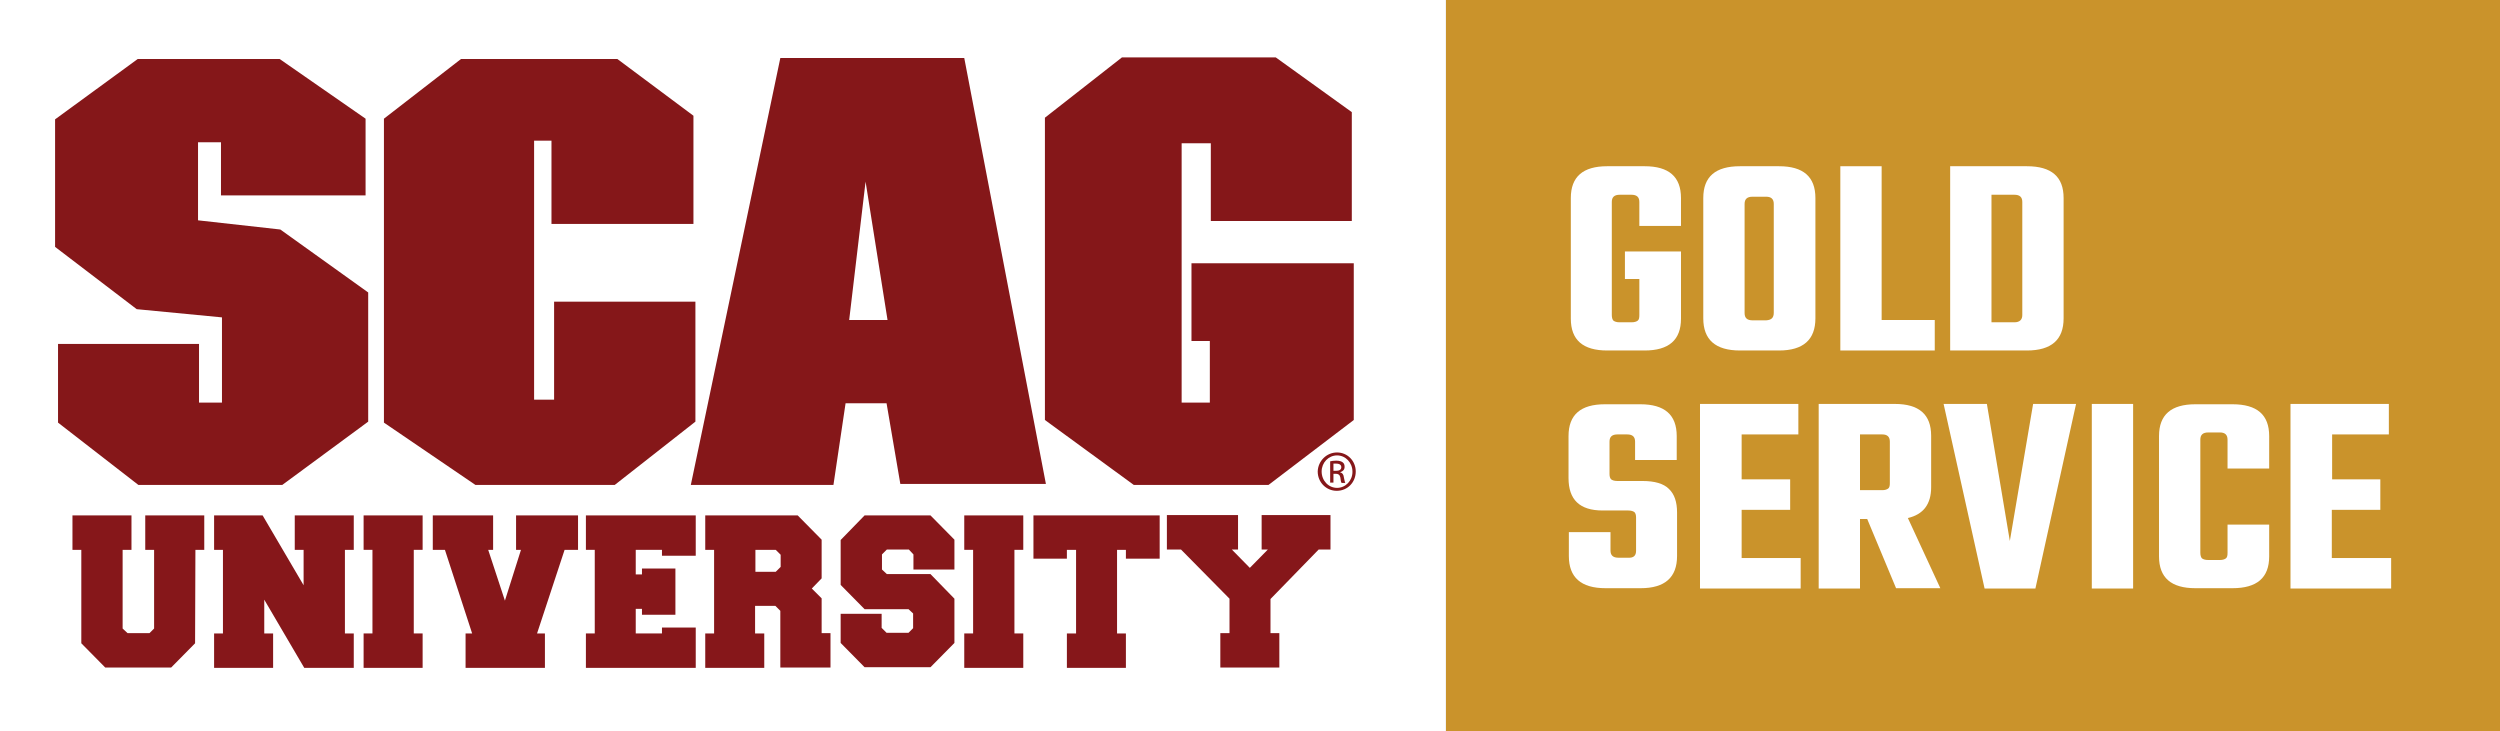 <?xml version="1.0" encoding="utf-8"?>
<!-- Generator: Adobe Illustrator 27.7.0, SVG Export Plug-In . SVG Version: 6.00 Build 0)  -->
<svg version="1.1" id="Layer_2_00000176024238444982699680000017444559726804172187_"
	 xmlns="http://www.w3.org/2000/svg" xmlns:xlink="http://www.w3.org/1999/xlink" x="0px" y="0px" viewBox="0 0 762.5 223"
	 style="enable-background:new 0 0 762.5 223;" xml:space="preserve">
<rect x="0" y="0" width="762.5" height="223" fill="#808080" stroke="none"/>
<style type="text/css">
	.st0{fill:#CA932B;}
	.st1{enable-background:new    ;}
	.st2{fill:#FFFFFF;}
	.st3{fill:#851719;}
	.st4{fill:#86171A;}
</style>
<g id="Layer_1-2">
	<g>
		<rect x="441" class="st0" width="321.5" height="223"/>
		<g class="st1">
			<path class="st2" d="M512.7,68.9h-12.7v-7.3c0-1.5-0.8-2.2-2.4-2.2h-3.6c-1.6,0-2.4,0.7-2.4,2.2v34.5c0,0.8,0.2,1.4,0.5,1.7
				c0.4,0.3,1,0.5,1.9,0.5h3.6c0.9,0,1.5-0.2,1.9-0.5c0.4-0.3,0.5-0.9,0.5-1.7v-11h-4.4v-8.4h17.1v20.5c0,6.5-3.7,9.7-11.1,9.7
				h-11.4c-7.4,0-11.1-3.2-11.1-9.7V60.4c0-6.5,3.7-9.7,11.1-9.7h11.4c7.4,0,11.1,3.2,11.1,9.7V68.9z"/>
			<path class="st2" d="M530.7,50.7h11.9c7.4,0,11.1,3.2,11.1,9.7v36.7c0,6.5-3.7,9.8-11.1,9.8h-11.9c-7.5,0-11.2-3.3-11.2-9.8V60.4
				C519.5,53.9,523.2,50.7,530.7,50.7z M541,95.4V62.2c0-1.5-0.8-2.2-2.3-2.2h-4.2c-1.6,0-2.4,0.7-2.4,2.2v33.3
				c0,1.5,0.8,2.2,2.4,2.2h4.2C540.3,97.6,541,96.9,541,95.4z"/>
			<path class="st2" d="M573.9,97.6h16.2v9.3h-28.8V50.7h12.6V97.6z"/>
			<path class="st2" d="M594.8,50.7h23.4c7.5,0,11.2,3.2,11.2,9.7v36.7c0,6.5-3.7,9.8-11.2,9.8h-23.4V50.7z M616.8,96.1V61.6
				c0-1.5-0.8-2.2-2.4-2.2h-7v38.9h7C616,98.3,616.8,97.5,616.8,96.1z"/>
		</g>
		<g class="st1">
			<path class="st2" d="M499,168v-10.2c0-0.8-0.2-1.3-0.5-1.6c-0.4-0.3-1-0.5-1.9-0.5h-7.8c-7,0-10.4-3.3-10.4-9.9V133
				c0-6.5,3.7-9.7,11.1-9.7h10.8c7.4,0,11.1,3.2,11.1,9.7v7.3h-12.7v-5.6c0-1.5-0.8-2.2-2.4-2.2h-3c-1.6,0-2.4,0.7-2.4,2.2v9.9
				c0,0.8,0.2,1.3,0.5,1.6c0.4,0.3,1,0.5,1.9,0.5h7.6c3.8,0,6.5,0.8,8.1,2.4c1.7,1.6,2.5,4,2.5,7.2v13.3c0,6.5-3.7,9.8-11.1,9.8
				h-10.7c-7.5,0-11.2-3.3-11.2-9.8v-7.3h12.7v5.6c0,1.5,0.8,2.2,2.4,2.2h3C498.2,170.2,499,169.5,499,168z"/>
			<path class="st2" d="M531.2,170.2h18v9.3h-30.7v-56.3h30v9.3h-17.3v13.7H546v9.3h-14.8V170.2z"/>
			<path class="st2" d="M567.3,158.4v21.1h-12.6v-56.3h23.2c7.4,0,11.1,3.2,11.1,9.7v15.7c0,5.2-2.4,8.3-7.1,9.4l9.9,21.4h-13.5
				l-8.8-21.1H567.3z M567.3,132.5v17h6.8c0.8,0,1.4-0.2,1.8-0.5c0.4-0.3,0.5-0.9,0.5-1.6v-12.7c0-1.5-0.8-2.2-2.3-2.2H567.3z"/>
			<path class="st2" d="M620.1,123.2h13.1l-12.4,56.3h-15.5l-12.5-56.3H606l7,41.8L620.1,123.2z"/>
			<path class="st2" d="M638,123.2h12.6v56.3H638V123.2z"/>
			<path class="st2" d="M692.1,142.9h-12.7v-8.8c0-1.5-0.8-2.2-2.3-2.2h-3.6c-1.6,0-2.4,0.7-2.4,2.2v34.5c0,0.8,0.2,1.4,0.5,1.7
				c0.4,0.3,1,0.5,1.9,0.5h3.6c0.8,0,1.4-0.2,1.8-0.5c0.4-0.3,0.5-0.9,0.5-1.7V160h12.7v9.7c0,6.5-3.7,9.7-11.2,9.7h-11.3
				c-7.4,0-11.1-3.2-11.1-9.7V133c0-6.5,3.7-9.7,11.1-9.7h11.3c7.5,0,11.2,3.2,11.2,9.7V142.9z"/>
			<path class="st2" d="M711.3,170.2h18v9.3h-30.7v-56.3h30v9.3h-17.3v13.7H726v9.3h-14.8V170.2z"/>
		</g>
		<rect class="st2" width="441" height="223"/>
		<g>
			<g>
				<polygon class="st3" points="42,18 16.8,36.4 16.8,75.3 41.7,94.3 67.7,96.8 67.7,122.8 60.7,122.8 60.7,104.9 17.7,104.9 
					17.7,128.9 42.2,147.9 86.1,147.9 112.3,128.6 112.3,89.2 85.5,70 60.4,67.2 60.4,43.4 67.4,43.4 67.4,59.6 111.5,59.6 
					111.5,36.2 85.3,18 				"/>
				<polygon class="st3" points="140.6,18 117.1,36.2 117.1,128.9 145,147.9 187.5,147.9 212.1,128.6 212.1,92 169,92 169,121.9 
					162.9,121.9 162.9,42.9 168.2,42.9 168.2,68.3 211.5,68.3 211.5,35.3 188.3,18 				"/>
				<polygon class="st3" points="238,17.7 210.7,147.9 254.2,147.9 257.9,123 270.4,123 274.6,147.6 319,147.6 294.1,17.7 				"/>
				<polygon class="st2" points="264,55.4 259,97.6 270.7,97.6 				"/>
				<polygon class="st3" points="318.7,35.9 342.2,17.5 389.1,17.5 412.3,34.2 412.3,67.4 369.3,67.4 369.3,43.7 360.4,43.7 
					360.4,122.8 369,122.8 369,104 363.4,104 363.4,80.3 412.9,80.3 412.9,128.1 386.9,147.9 345.8,147.9 318.7,128.1 				"/>
				<path class="st3" d="M407.8,138c3.2,0,5.7,2.6,5.7,5.8c0,3.3-2.5,5.9-5.8,5.9c-3.2,0-5.8-2.6-5.8-5.9
					C402,140.6,404.6,138,407.8,138L407.8,138z M407.8,138.9c-2.6,0-4.7,2.2-4.7,4.9c0,2.8,2.1,5,4.7,5c2.6,0,4.7-2.2,4.7-4.9
					C412.5,141.1,410.4,138.9,407.8,138.9L407.8,138.9z M406.7,147.2h-1v-6.5c0.5-0.1,1.1-0.2,1.8-0.2c1,0,1.6,0.2,2,0.5
					c0.4,0.3,0.6,0.7,0.6,1.4c0,0.9-0.6,1.4-1.3,1.6v0.1c0.6,0.1,1,0.6,1.1,1.6c0.2,1,0.3,1.4,0.4,1.6h-1.1
					c-0.2-0.2-0.3-0.8-0.4-1.7c-0.2-0.8-0.6-1.1-1.4-1.1h-0.7L406.7,147.2L406.7,147.2z M406.7,143.6h0.8c0.9,0,1.6-0.3,1.6-1.1
					c0-0.6-0.4-1.1-1.6-1.1c-0.3,0-0.6,0-0.8,0V143.6z"/>
			</g>
			<g>
				<path class="st4" d="M59.5,196.2l-7.3,7.4H32.1l-7.3-7.4v-28.5h-2.7v-10.5h18v10.5h-2.7v24l1.5,1.4h6.7l1.4-1.4v-24h-2.7v-10.5
					h18v10.5h-2.7L59.5,196.2L59.5,196.2z"/>
				<path class="st4" d="M92.8,203.7l-12.2-20.8v10.3h2.7v10.5h-18v-10.5H68v-25.5h-2.7v-10.5h14.8l12.5,21.3v-10.8h-2.7v-10.5h18
					v10.5h-2.7v25.5h2.7v10.5H92.8z"/>
				<path class="st4" d="M128.9,203.7h-18v-10.5h2.7v-25.5h-2.7v-10.5h18v10.5h-2.7v25.5h2.7V203.7z"/>
				<path class="st4" d="M158.9,167.7h-1.5v-10.5h18.9v10.5h-4.1l-8.4,25.5h2.4v10.5H142v-10.5h2l-8.3-25.5H132v-10.5h18.4v10.5
					h-1.5l5.1,15.5L158.9,167.7z"/>
				<path class="st4" d="M193.9,193.2h8v-1.8h10.3v12.3h-33.5v-10.5h2.7v-25.5h-2.7v-10.5h33.5v12.3h-10.3v-1.8h-8v7.5h1.9v-1.8
					h10.2v14.1h-10.2v-1.8h-1.9V193.2z"/>
				<path class="st4" d="M230.4,193.2h2.7v10.5h-18v-10.5h2.7v-25.5h-2.7v-10.5h28.2l7.3,7.4v11.8l-3,3.1l3,3v10.6h2.7v10.5h-15.3
					v-17.3l-1.5-1.5h-6.2V193.2z M230.4,174.4h6.2l1.5-1.5v-3.7l-1.5-1.5h-6.2V174.4z"/>
				<path class="st4" d="M277.1,185.8h-13.4l-7.3-7.4v-13.7l7.3-7.5h20.1l7.3,7.4v9.1h-12.5v-4.6l-1.4-1.5h-6.7l-1.5,1.5v4.6
					l1.5,1.4h13.3l7.3,7.5v13.5l-7.3,7.4h-20.1l-7.3-7.4v-8.9h12.5v4.3l1.5,1.5h6.7l1.4-1.4v-4.5L277.1,185.8z"/>
				<path class="st4" d="M312.1,203.7h-18v-10.5h2.7v-25.5h-2.7v-10.5h18v10.5h-2.7v25.5h2.7V203.7z"/>
				<path class="st4" d="M353.6,170.4h-10.2v-2.7h-2.7v25.5h2.7v10.5h-18v-10.5h2.8v-25.5h-2.8v2.7h-10.2v-13.2h38.5V170.4z"/>
				<path class="st4" d="M387.5,182.7v10.4h2.7v10.5h-18v-10.5h2.8v-10.5l-14.8-15h-4.3v-10.5h21.7v10.5h-1.9l5.5,5.6l5.5-5.6h-1.9
					v-10.5h21v10.5h-3.6L387.5,182.7z"/>
			</g>
		</g>
	</g>
</g>
</svg>

